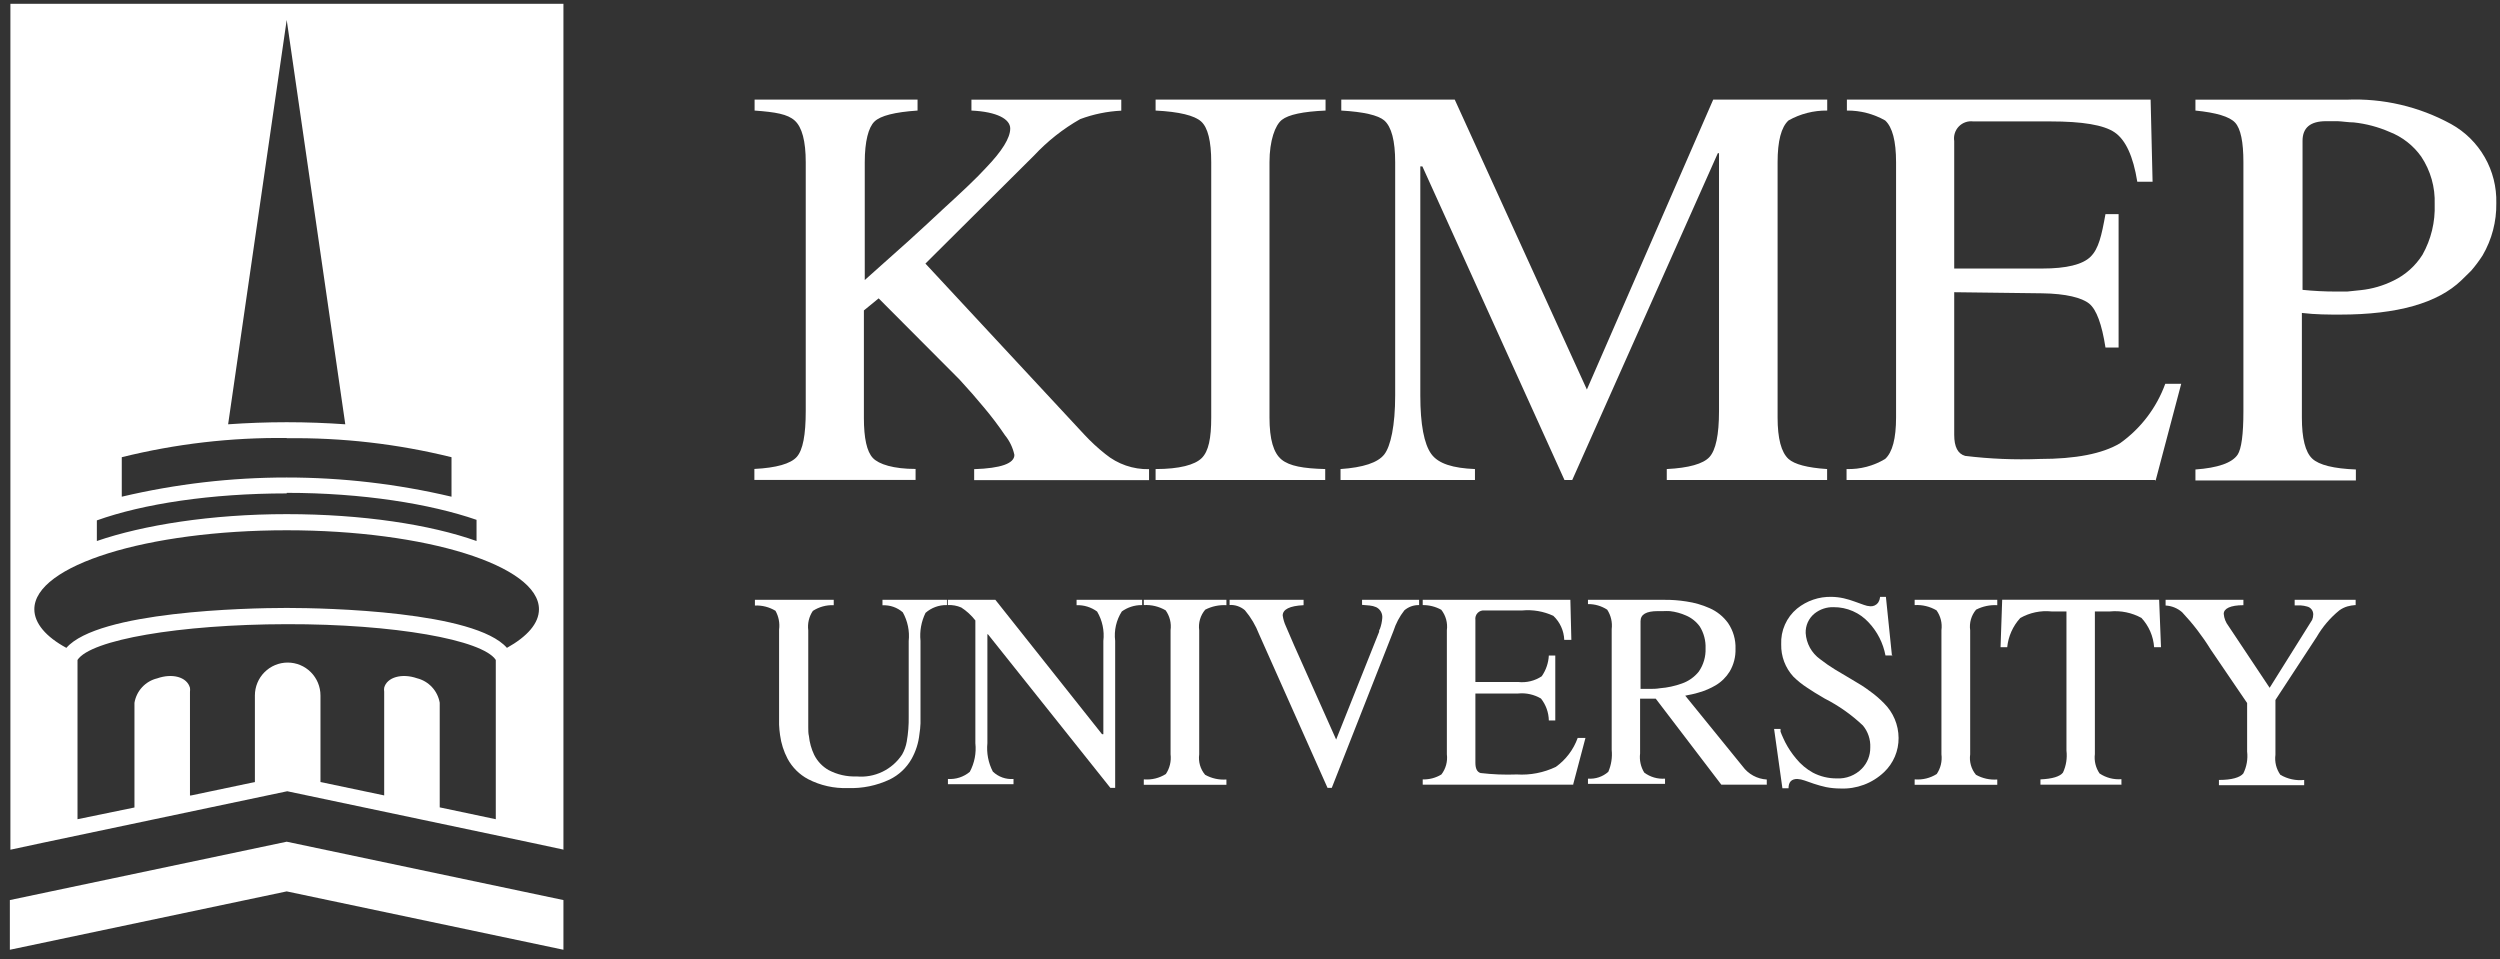 <svg width="185" height="71" viewBox="0 0 185 71" fill="none" xmlns="http://www.w3.org/2000/svg">
<rect x="0" y="0" width="185" height="71" fill="#333333" stroke="none"/>
<path fill-rule="evenodd" clip-rule="evenodd" d="M21.216 62.286L41.694 66.605V70.282L21.216 65.963L0.729 70.282V66.605L21.216 62.286Z" fill="white"/>
<path fill-rule="evenodd" clip-rule="evenodd" d="M16.881 31.398L18.927 17.273L21.216 1.476L23.505 17.273L25.551 31.398C24.16 31.3 22.704 31.244 21.216 31.244C19.728 31.244 18.272 31.3 16.881 31.398ZM21.216 32.429C25.324 32.376 29.423 32.847 33.412 33.833V36.756C25.388 34.861 17.036 34.861 9.011 36.756V33.833C13.003 32.842 17.104 32.365 21.216 32.413M21.216 36.471C26.813 36.471 31.835 37.283 35.264 38.468V40.035C31.843 38.818 26.813 38.046 21.216 38.046C15.619 38.046 10.588 38.858 7.167 40.035V38.509C10.588 37.283 15.611 36.512 21.216 36.512M21.216 39.24C31.528 39.24 39.883 41.854 39.883 45.085C39.883 46.124 39.025 47.098 37.513 47.942C35.159 45.247 24.225 44.987 21.216 44.987C18.207 44.987 7.264 45.247 4.911 47.942C3.407 47.13 2.541 46.124 2.541 45.085C2.541 41.837 10.904 39.24 21.216 39.24ZM14.058 58.869V51.197C14.071 51.098 14.071 50.997 14.058 50.897C13.832 50.085 12.74 49.809 11.632 50.199C11.205 50.301 10.818 50.528 10.519 50.85C10.22 51.172 10.022 51.575 9.95 52.009V59.754L5.736 60.622V48.835C6.706 47.349 13.258 46.205 21.216 46.189C29.174 46.172 35.717 47.349 36.688 48.835V60.622L32.539 59.745V52.001C32.464 51.568 32.265 51.166 31.966 50.845C31.667 50.523 31.282 50.296 30.857 50.191C29.732 49.801 28.633 50.118 28.43 50.889C28.414 50.988 28.414 51.09 28.43 51.189V58.861L23.715 57.87V51.465C23.715 50.819 23.459 50.2 23.004 49.743C22.549 49.286 21.932 49.03 21.289 49.03C20.645 49.03 20.028 49.286 19.573 49.743C19.118 50.2 18.862 50.819 18.862 51.465V57.87L14.155 58.861L14.058 58.869ZM41.694 62.879V0.282H0.77V62.879L3.115 62.376L21.256 58.552L39.389 62.376L41.735 62.879H41.694Z" fill="white"/>
<path d="M70.05 44.776C69.477 44.766 68.92 44.972 68.489 45.352C68.174 45.993 68.045 46.711 68.117 47.422V53.154C68.117 53.283 68.117 53.413 68.117 53.527C68.107 53.799 68.08 54.07 68.036 54.339C67.968 54.981 67.77 55.602 67.454 56.165C67.08 56.823 66.516 57.352 65.837 57.683C64.872 58.138 63.812 58.355 62.747 58.316C61.726 58.354 60.712 58.128 59.803 57.659C59.158 57.318 58.629 56.792 58.282 56.149C57.994 55.603 57.805 55.009 57.724 54.395C57.687 54.14 57.663 53.883 57.652 53.624V46.594C57.717 46.112 57.623 45.622 57.385 45.198C56.927 44.922 56.398 44.786 55.864 44.808V44.386H61.696V44.784C61.15 44.761 60.61 44.909 60.151 45.206C59.867 45.627 59.746 46.139 59.811 46.643V53.819C59.811 54.055 59.811 54.274 59.86 54.469C59.909 54.95 60.04 55.42 60.248 55.857C60.484 56.331 60.855 56.724 61.315 56.985C61.952 57.322 62.666 57.485 63.386 57.456C64.042 57.517 64.702 57.398 65.296 57.112C65.89 56.826 66.395 56.384 66.758 55.832C66.925 55.538 67.04 55.216 67.098 54.883C67.207 54.267 67.256 53.641 67.244 53.016V47.438C67.321 46.701 67.168 45.958 66.807 45.312C66.392 44.949 65.852 44.763 65.303 44.792V44.386H70.075V44.784L70.05 44.776Z" fill="white"/>
<path d="M84.471 44.776C83.949 44.778 83.44 44.942 83.015 45.247C82.603 45.892 82.428 46.662 82.522 47.422V58.3H82.166L73.107 46.935H73.067V54.996C72.994 55.722 73.135 56.453 73.471 57.099C73.674 57.292 73.914 57.441 74.178 57.535C74.441 57.629 74.721 57.665 75 57.643V58.032H70.147V57.643C70.734 57.683 71.314 57.494 71.765 57.115C72.113 56.467 72.257 55.728 72.177 54.996V45.912C71.885 45.537 71.533 45.213 71.134 44.955C70.82 44.819 70.48 44.757 70.139 44.776V44.386H73.657L81.551 54.331H81.648V47.43C81.736 46.674 81.574 45.91 81.187 45.255C80.747 44.931 80.212 44.765 79.667 44.784V44.386H84.519V44.784L84.471 44.776Z" fill="white"/>
<path d="M84.657 57.675C85.225 57.721 85.792 57.581 86.274 57.277C86.561 56.848 86.684 56.329 86.622 55.816V46.635C86.692 46.116 86.562 45.591 86.258 45.166C85.769 44.879 85.206 44.743 84.641 44.776V44.386H90.755V44.784C90.212 44.752 89.67 44.867 89.186 45.117C89.009 45.325 88.877 45.569 88.801 45.832C88.724 46.095 88.704 46.371 88.741 46.643V55.824C88.704 56.093 88.724 56.366 88.799 56.626C88.874 56.886 89.003 57.128 89.178 57.334C89.658 57.603 90.207 57.724 90.755 57.683V58.073H84.641V57.683L84.657 57.675Z" fill="white"/>
<path d="M105.006 44.776C104.609 44.768 104.223 44.907 103.922 45.166C103.564 45.625 103.29 46.144 103.113 46.7L98.552 58.3H98.236L93.173 46.935C92.924 46.288 92.568 45.687 92.122 45.157C91.808 44.887 91.403 44.748 90.99 44.768V44.386H96.465V44.784C95.438 44.833 94.92 45.093 94.92 45.547C94.96 45.828 95.042 46.102 95.163 46.359C95.284 46.651 95.486 47.114 95.761 47.747L98.875 54.728L102.054 46.757C102.054 46.684 102.054 46.611 102.11 46.554C102.206 46.292 102.266 46.019 102.288 45.742C102.305 45.576 102.27 45.41 102.189 45.264C102.108 45.119 101.985 45.002 101.835 44.93C101.683 44.865 101.523 44.824 101.358 44.808L100.792 44.76V44.386H105.014V44.784L105.006 44.776Z" fill="white"/>
<path d="M116.426 58.065H105.281V57.675C105.767 57.691 106.248 57.564 106.664 57.31C106.99 56.885 107.135 56.348 107.068 55.816V46.635C107.103 46.368 107.084 46.097 107.014 45.838C106.943 45.579 106.821 45.337 106.656 45.125C106.235 44.892 105.761 44.771 105.281 44.776V44.386H116.207L116.28 47.349H115.754C115.729 46.673 115.438 46.034 114.946 45.571C114.223 45.236 113.425 45.099 112.633 45.174H109.858C109.764 45.163 109.669 45.173 109.58 45.205C109.491 45.237 109.41 45.289 109.344 45.358C109.279 45.426 109.23 45.509 109.201 45.599C109.172 45.69 109.165 45.786 109.179 45.88V50.467H112.341C112.955 50.536 113.574 50.387 114.088 50.044C114.402 49.592 114.585 49.061 114.614 48.51H115.091V53.316H114.614C114.603 52.725 114.398 52.154 114.032 51.692C113.522 51.392 112.93 51.261 112.341 51.319H109.179V56.441C109.179 56.871 109.3 57.123 109.559 57.204C110.45 57.309 111.348 57.344 112.244 57.31C113.239 57.372 114.232 57.179 115.132 56.75C115.875 56.217 116.439 55.469 116.749 54.607H117.324L116.401 58.097L116.426 58.065Z" fill="white"/>
<path d="M130.693 58.065H127.377L122.524 51.701H121.367V55.76C121.306 56.252 121.414 56.751 121.675 57.172C122.117 57.502 122.662 57.661 123.212 57.619V58.008H117.51V57.619C117.781 57.64 118.054 57.606 118.313 57.52C118.571 57.433 118.809 57.296 119.014 57.115C119.235 56.605 119.321 56.046 119.265 55.492V46.562C119.328 46.056 119.211 45.544 118.933 45.117C118.51 44.841 118.014 44.697 117.51 44.703V44.387H123.171C123.713 44.382 124.254 44.423 124.789 44.508C125.383 44.593 125.962 44.76 126.511 45.004C127.057 45.243 127.529 45.624 127.878 46.108C128.259 46.669 128.452 47.337 128.428 48.015C128.445 48.602 128.297 49.182 127.999 49.688C127.742 50.107 127.386 50.458 126.964 50.71C126.579 50.938 126.166 51.116 125.735 51.238C125.552 51.297 125.365 51.346 125.177 51.384L124.926 51.433L124.708 51.481L128.954 56.709C129.161 56.994 129.429 57.23 129.739 57.398C130.048 57.566 130.39 57.664 130.741 57.684V58.073L130.693 58.065ZM121.327 50.978H122.031C122.306 50.978 122.564 50.978 122.839 50.929C123.392 50.887 123.936 50.769 124.457 50.581C124.95 50.411 125.385 50.104 125.711 49.696C126.058 49.194 126.234 48.593 126.212 47.983C126.234 47.411 126.085 46.845 125.783 46.359C125.524 46.001 125.171 45.72 124.764 45.547C124.387 45.38 123.986 45.27 123.575 45.223C123.406 45.214 123.236 45.214 123.066 45.223H122.678C121.82 45.223 121.4 45.466 121.4 45.969V51.051L121.327 50.978Z" fill="white"/>
<path d="M140.034 48.502H139.525C139.352 47.589 138.923 46.743 138.287 46.067C137.957 45.706 137.556 45.419 137.109 45.223C136.662 45.027 136.179 44.928 135.691 44.93C135.179 44.914 134.677 45.081 134.276 45.401C134.062 45.575 133.892 45.795 133.778 46.046C133.665 46.297 133.611 46.571 133.62 46.846C133.644 47.228 133.752 47.599 133.936 47.934C134.121 48.268 134.378 48.556 134.688 48.778C135.04 49.053 135.407 49.308 135.788 49.541L137.058 50.296C137.597 50.605 138.018 50.875 138.319 51.108C138.714 51.385 139.082 51.697 139.419 52.042C140.103 52.72 140.49 53.642 140.495 54.607C140.499 55.081 140.406 55.55 140.221 55.986C140.035 56.422 139.763 56.815 139.419 57.14C138.988 57.549 138.48 57.867 137.924 58.074C137.368 58.282 136.777 58.376 136.184 58.349C135.826 58.349 135.468 58.314 135.117 58.244C134.819 58.178 134.525 58.097 134.235 58L133.54 57.757C133.365 57.694 133.183 57.656 132.998 57.643C132.569 57.643 132.351 57.87 132.351 58.333H131.898L131.283 53.941H131.76V53.99V54.039V54.144C131.793 54.231 131.825 54.312 131.857 54.388C131.938 54.583 132.027 54.761 132.108 54.932C132.332 55.364 132.603 55.77 132.917 56.141C133.258 56.56 133.675 56.909 134.146 57.172C134.695 57.461 135.306 57.608 135.925 57.602C136.267 57.62 136.609 57.565 136.929 57.44C137.248 57.316 137.537 57.125 137.778 56.88C137.979 56.673 138.138 56.428 138.245 56.159C138.351 55.89 138.404 55.603 138.4 55.313C138.427 54.723 138.234 54.145 137.858 53.69C137.015 52.891 136.062 52.218 135.028 51.693C134.47 51.368 134.033 51.1 133.717 50.881C133.353 50.646 133.015 50.374 132.707 50.069C132.111 49.42 131.789 48.565 131.809 47.682C131.787 47.18 131.881 46.68 132.085 46.221C132.288 45.761 132.595 45.356 132.981 45.036C133.704 44.451 134.61 44.143 135.537 44.167C135.839 44.172 136.14 44.208 136.435 44.273C136.71 44.337 136.98 44.418 137.244 44.516L137.923 44.76C138.079 44.82 138.242 44.856 138.408 44.865C138.517 44.871 138.625 44.851 138.723 44.806C138.822 44.76 138.908 44.692 138.975 44.606C139.02 44.531 139.058 44.453 139.088 44.37L139.128 44.167H139.557L140.01 48.575L140.034 48.502Z" fill="white"/>
<path d="M141.7 57.675C142.268 57.721 142.835 57.581 143.318 57.277C143.608 56.849 143.731 56.33 143.666 55.816V46.635C143.736 46.116 143.606 45.591 143.302 45.166C142.812 44.879 142.25 44.743 141.684 44.776V44.386H147.798V44.784C147.255 44.752 146.713 44.867 146.229 45.117C146.053 45.326 145.924 45.57 145.848 45.833C145.773 46.096 145.754 46.372 145.793 46.643V55.824C145.754 56.092 145.773 56.365 145.847 56.625C145.92 56.885 146.048 57.127 146.221 57.334C146.702 57.603 147.25 57.724 147.798 57.683V58.073H141.684V57.683L141.7 57.675Z" fill="white"/>
<path d="M157.002 58.065H150.993V57.675C151.875 57.635 152.433 57.464 152.659 57.172C152.895 56.666 152.984 56.103 152.918 55.549V45.247H151.818C151.013 45.163 150.201 45.334 149.497 45.734C148.953 46.331 148.615 47.088 148.534 47.893H148.041L148.162 44.378H159.776L159.914 47.893H159.404C159.348 47.085 159.017 46.32 158.466 45.726C157.755 45.336 156.944 45.169 156.137 45.247H155.021V55.8C154.957 56.306 155.081 56.817 155.369 57.237C155.846 57.555 156.415 57.704 156.986 57.659V58.049L157.002 58.065Z" fill="white"/>
<path d="M174.278 44.776C174.087 44.79 173.897 44.822 173.712 44.873C173.497 44.936 173.295 45.034 173.113 45.166C172.438 45.715 171.868 46.384 171.431 47.138L168.382 51.798V55.857C168.313 56.378 168.443 56.906 168.746 57.334C169.277 57.648 169.896 57.782 170.509 57.716V58.105H164.201V57.716C165.155 57.716 165.753 57.537 166.004 57.237C166.254 56.735 166.353 56.17 166.287 55.613V52.025L163.586 48.056C162.977 47.069 162.27 46.147 161.475 45.303C161.134 45.006 160.704 44.832 160.254 44.808V44.386H166.012V44.784C165.042 44.784 164.556 45.036 164.556 45.425C164.583 45.751 164.704 46.061 164.904 46.318L167.953 50.897L171.099 45.872C171.153 45.743 171.18 45.605 171.18 45.466C171.182 45.33 171.137 45.198 171.053 45.092C170.969 44.985 170.851 44.911 170.719 44.881C170.569 44.838 170.414 44.811 170.258 44.8H170.008H169.805V44.386H174.318V44.784L174.278 44.776Z" fill="white"/>
<path d="M71.87 7.377H82.975V8.189C81.935 8.24 80.909 8.45 79.934 8.814C78.666 9.533 77.515 10.442 76.52 11.509L68.481 19.505L80.225 32.145C80.71 32.669 81.234 33.155 81.794 33.598C82.705 34.346 83.852 34.743 85.029 34.718V35.53H72.088V34.718C74.07 34.653 75.065 34.296 75.065 33.663C74.952 33.13 74.714 32.631 74.369 32.21C73.888 31.498 73.37 30.812 72.816 30.156C72.282 29.506 71.676 28.817 70.997 28.078L65.02 22.079L63.928 22.972V30.927C63.928 32.429 64.146 33.419 64.591 33.89C65.036 34.361 66.128 34.702 67.753 34.702V35.514H55.824V34.702C57.441 34.621 58.509 34.32 58.962 33.809C59.415 33.297 59.625 32.185 59.625 30.408V12.004C59.625 10.438 59.35 9.415 58.816 8.928C58.282 8.441 57.385 8.295 55.84 8.181V7.369H67.899V8.181C66.217 8.295 65.157 8.562 64.712 8.993C64.267 9.423 63.992 10.454 63.992 12.004V20.723L67.228 17.833C68.231 16.924 69.064 16.153 69.727 15.528C71.215 14.172 72.307 13.141 72.962 12.418C74.159 11.176 74.757 10.202 74.757 9.512C74.757 8.822 73.803 8.27 71.886 8.181V7.369L71.87 7.377Z" fill="white"/>
<path d="M85.514 34.71C87.277 34.71 88.418 34.401 88.927 33.898C89.437 33.395 89.631 32.429 89.631 30.895V12.004C89.631 10.438 89.38 9.439 88.887 8.993C88.393 8.546 87.269 8.27 85.514 8.181V7.369H98.091V8.181C96.425 8.254 95.349 8.481 94.856 8.871C94.362 9.261 93.942 10.397 93.942 12.004V30.895C93.942 32.518 94.241 33.517 94.831 34.004C95.422 34.491 96.449 34.669 98.066 34.71V35.522H85.514V34.71Z" fill="white"/>
<path d="M135.206 8.181C134.207 8.17 133.222 8.422 132.351 8.912C131.811 9.404 131.542 10.435 131.542 12.004V30.895C131.542 32.448 131.811 33.471 132.351 33.963C132.795 34.361 133.742 34.613 135.206 34.71V35.522H123.341V34.71C124.958 34.629 126.042 34.328 126.503 33.817C126.964 33.306 127.207 32.194 127.207 30.416V11.339H127.118L116.345 35.522H115.771L105.256 12.313H105.103V29.271C105.103 31.414 105.386 32.859 105.912 33.59C106.437 34.32 107.529 34.645 109.147 34.71V35.522H99.199V34.71C100.873 34.596 101.957 34.239 102.434 33.63C102.911 33.022 103.243 31.487 103.243 29.271V12.004C103.243 10.419 102.973 9.388 102.434 8.912C101.973 8.522 100.905 8.278 99.255 8.181V7.369H107.65L117.429 28.825L126.778 7.369H135.214V8.181H135.206Z" fill="white"/>
<path d="M159.485 35.522H136.645V34.71C137.649 34.741 138.64 34.482 139.5 33.963C140.04 33.471 140.309 32.448 140.309 30.895V12.004C140.309 10.44 140.04 9.409 139.5 8.912C138.637 8.424 137.661 8.172 136.67 8.181V7.369H159.146L159.291 13.449H158.159C157.86 11.566 157.294 10.348 156.485 9.796C155.676 9.244 154.099 8.985 151.729 8.985H146.019C145.825 8.96 145.627 8.98 145.442 9.045C145.257 9.11 145.09 9.217 144.953 9.358C144.817 9.499 144.715 9.67 144.656 9.857C144.596 10.045 144.581 10.243 144.612 10.438V19.871H151.131C152.918 19.871 154.115 19.578 154.705 18.994C155.296 18.409 155.514 17.46 155.805 15.844H156.776V25.715H155.805C155.539 24.003 155.142 22.907 154.6 22.468C154.058 22.03 152.878 21.73 151.131 21.705L144.612 21.624V32.177C144.612 33.07 144.879 33.582 145.421 33.736C147.253 33.959 149.1 34.035 150.945 33.963C153.589 33.963 155.571 33.582 156.881 32.802C158.416 31.71 159.583 30.176 160.229 28.402H161.41L159.51 35.587L159.485 35.522Z" fill="white"/>
<path d="M162.462 7.377H173.647C176.34 7.26 179.013 7.884 181.379 9.179C182.418 9.753 183.28 10.603 183.87 11.635C184.461 12.667 184.757 13.842 184.727 15.032C184.748 16.389 184.399 17.725 183.716 18.896C183.46 19.294 183.176 19.674 182.867 20.033L182.147 20.739C180.39 22.433 177.397 23.28 173.17 23.28C172.305 23.28 171.358 23.28 170.339 23.158V30.903C170.339 32.437 170.59 33.444 171.099 33.931C171.609 34.418 172.717 34.677 174.335 34.742V35.554H162.462V34.742C164.128 34.621 165.171 34.255 165.584 33.646C165.867 33.216 166.012 32.145 166.012 30.448V12.004C166.012 10.494 165.81 9.52 165.398 9.074C164.985 8.627 163.998 8.335 162.462 8.181V7.369V7.377ZM170.339 21.445C171.183 21.532 172.031 21.575 172.879 21.575H173.688L174.699 21.47C175.543 21.381 176.364 21.142 177.125 20.763C178 20.341 178.74 19.68 179.26 18.856C179.901 17.716 180.214 16.421 180.166 15.113C180.212 13.863 179.864 12.63 179.171 11.59C178.586 10.766 177.774 10.131 176.834 9.764C175.988 9.394 175.09 9.156 174.173 9.058C173.801 9.058 173.364 8.984 172.992 8.968H172.127C170.962 8.968 170.388 9.455 170.388 10.421V21.462L170.339 21.445Z" fill="white"/>
</svg>

